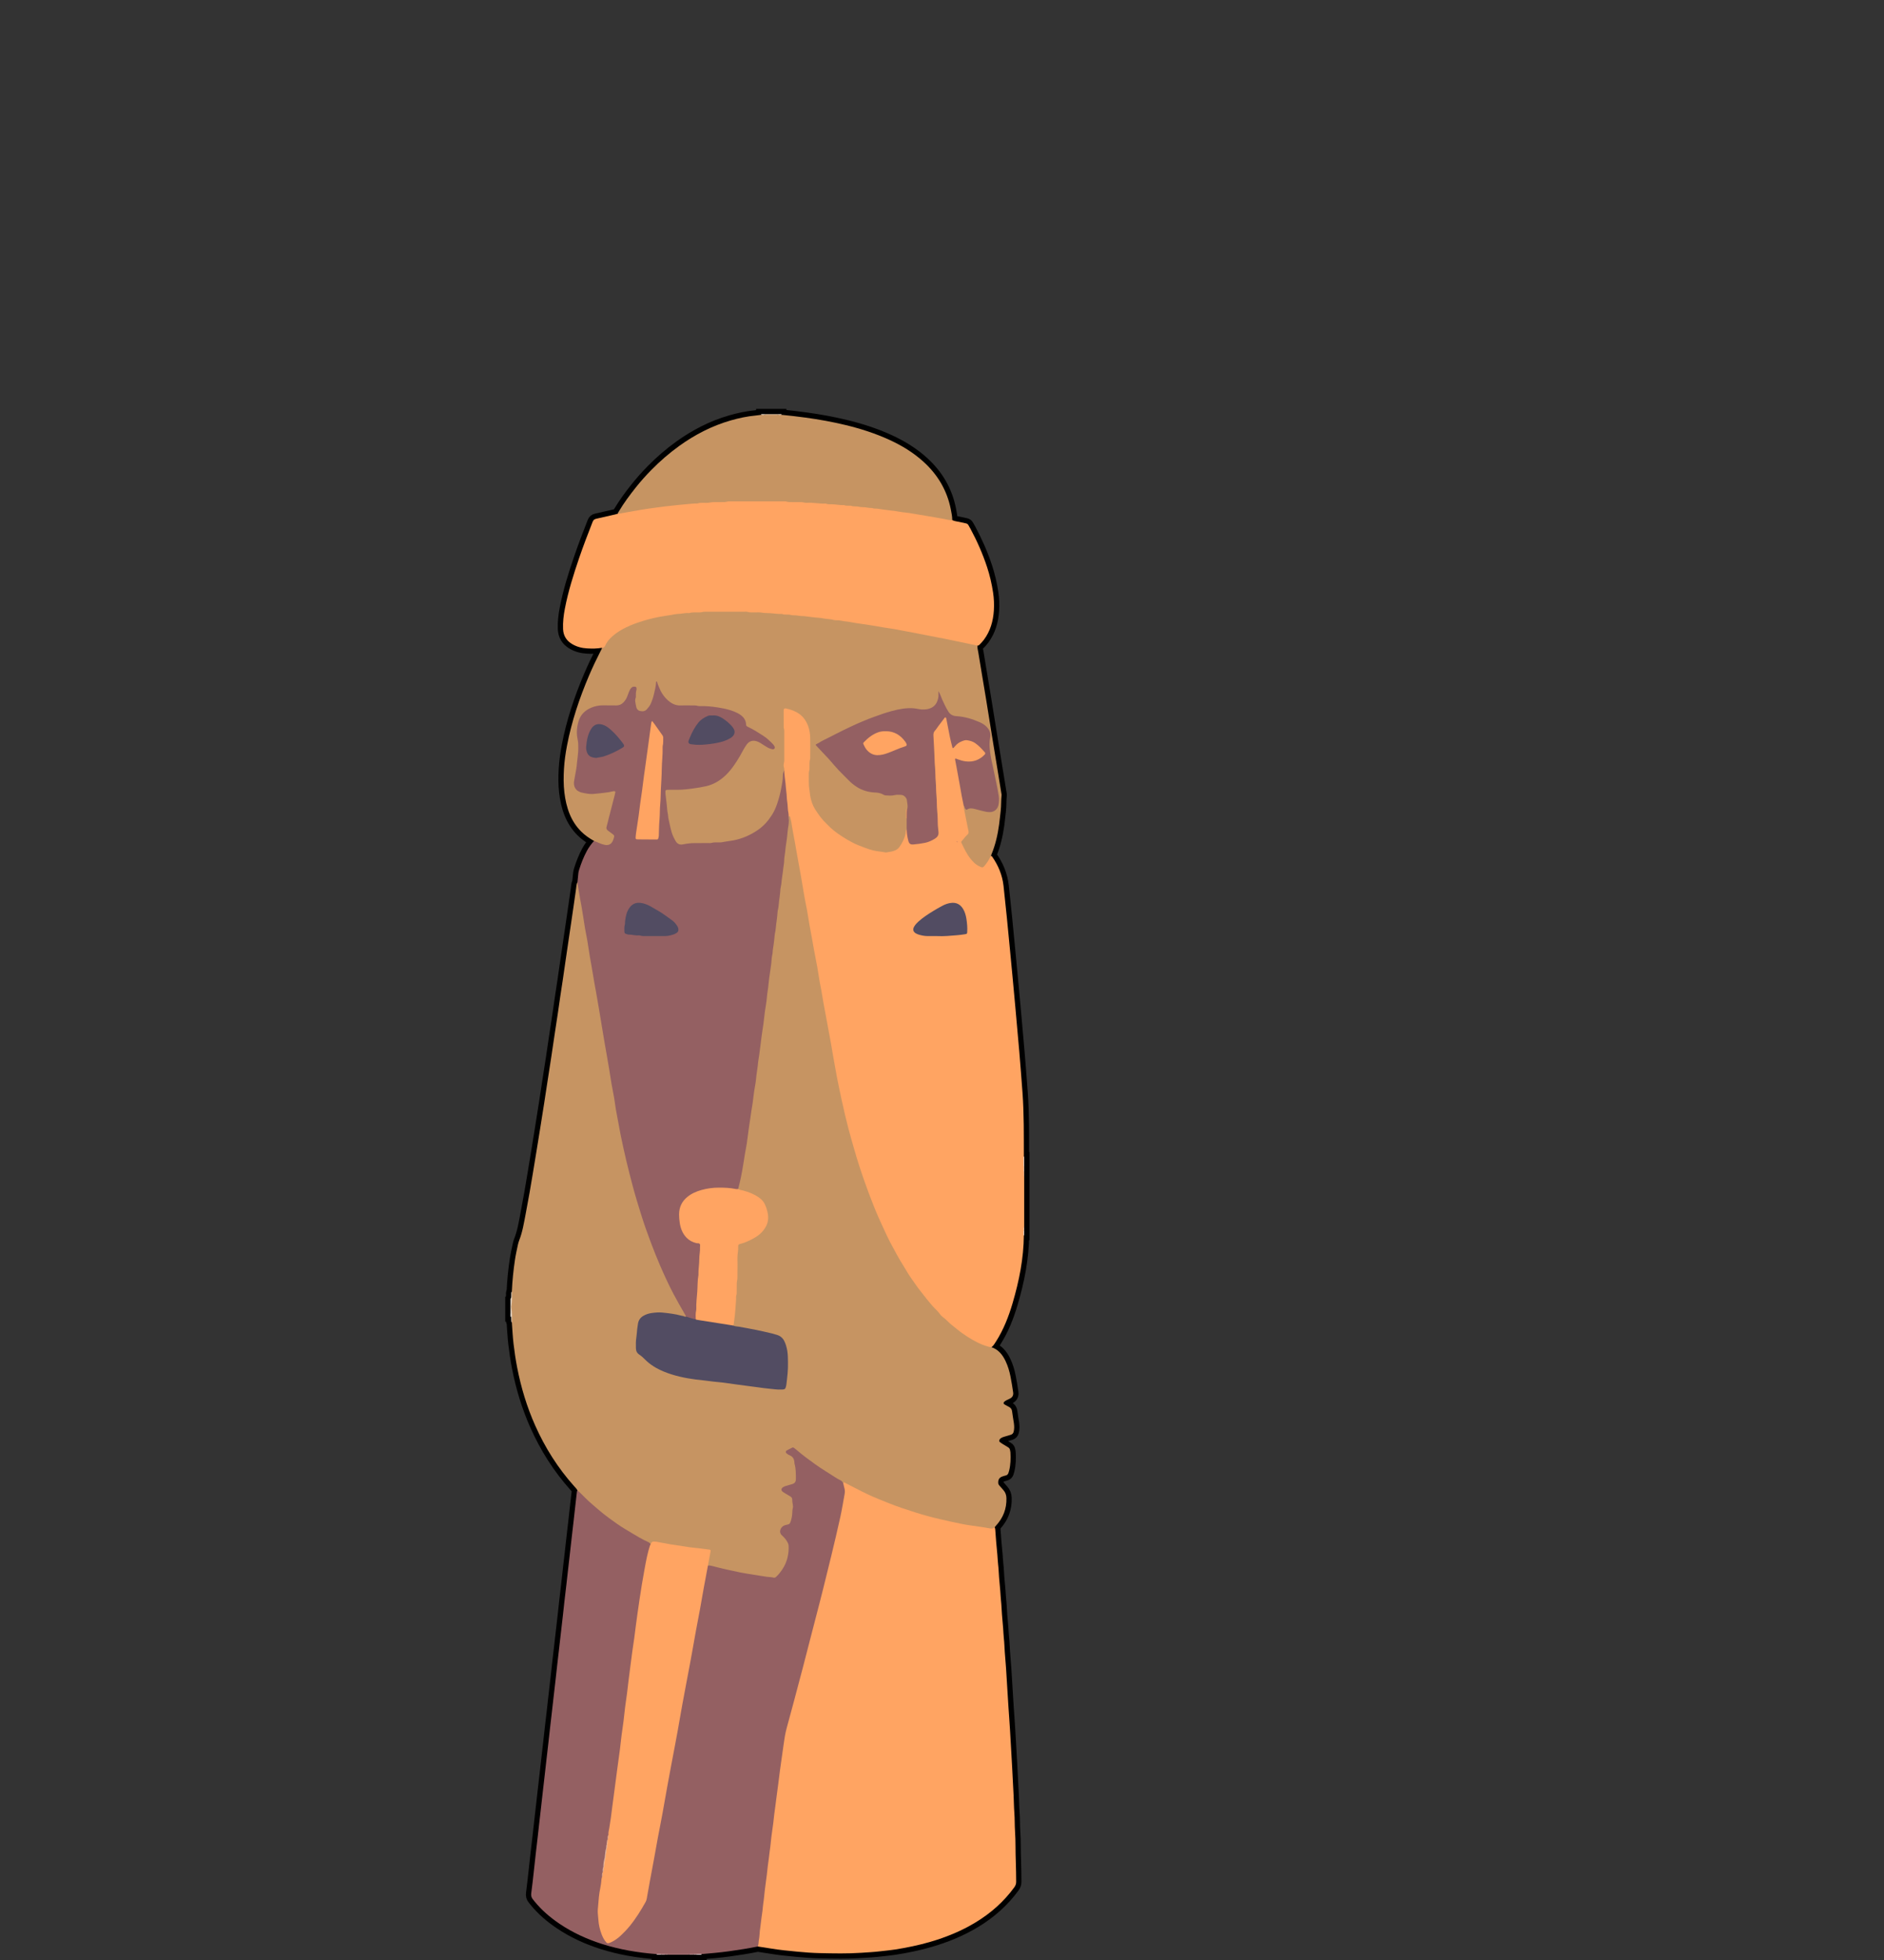 <?xml version="1.0" encoding="UTF-8"?>
<svg xmlns="http://www.w3.org/2000/svg" viewBox="0 0 5192.97 5400.71">
  <rect x="0" y="0" width="5192.97" height="5400.71" fill="#333333" stroke="none"/>
  <defs>
    <style>
      .cls-1 {
        fill: #ffbe8e;
      }

      .cls-2 {
        fill: #eedfd0;
      }

      .cls-3 {
        fill: #ffa462;
      }

      .cls-4 {
        fill: #ead7c4;
      }

      .cls-5, .cls-6 {
        fill: #eac3ae;
      }

      .cls-7 {
        fill: #a07274;
      }

      .cls-8 {
        fill: #e8ae8d;
      }

      .cls-9 {
        fill: #edb491;
      }

      .cls-10 {
        fill: #ffd4b5;
      }

      .cls-6 {
        stroke: #000;
        stroke-miterlimit: 10;
        stroke-width: 29px;
      }

      .cls-11 {
        fill: #ffecdf;
      }

      .cls-12 {
        fill: #e39262;
      }

      .cls-13 {
        fill: #e2d5d5;
      }

      .cls-14 {
        fill: #e0c5aa;
      }

      .cls-15 {
        fill: #e8bca5;
      }

      .cls-16 {
        fill: #b38f90;
      }

      .cls-17 {
        fill: #deb5a4;
      }

      .cls-18 {
        fill: #eb9b62;
      }

      .cls-19 {
        fill: #c7acad;
      }

      .cls-20 {
        fill: #f2e7db;
      }

      .cls-21 {
        fill: #fff1e8;
      }

      .cls-22 {
        fill: #c4a8a9;
      }

      .cls-23 {
        fill: #dfd0d1;
      }

      .cls-24 {
        fill: #b0898b;
      }

      .cls-25 {
        fill: #c69462;
      }

      .cls-26 {
        fill: #946062;
      }

      .cls-27 {
        fill: #524c62;
      }

      .cls-28 {
        fill: #ffcdaa;
      }

      .cls-29 {
        fill: #e7b9a0;
      }

      .cls-30 {
        fill: #dfb6a5;
      }

      .cls-31 {
        fill: #f5ede5;
      }
    </style>
  </defs>
  <g id="Calque_21" data-name="Calque 21"/>
  <g id="Calque_23" data-name="Calque 23"/>
  <g id="Calque_27" data-name="Calque 27">
    <path class="cls-6" d="M2822.09,3187.13v-.05c-.15-58.83,.58-117.65-3.71-176.42-2.74-37.57-5.66-75.13-8.82-112.66-3.48-41.49-7.32-82.95-11.04-124.42-4.72-52.67-9.78-105.31-14.8-157.95-5.55-58.24-11.1-116.5-17.61-174.64-3.31-29.6-14.54-56.84-31.91-81.32-1.04-.76-1.95-1.13-2.75-1.21,.44-1.41,.82-2.85,1.39-4.21,10.99-26.45,17.19-54.1,21.07-82.38,1.71-12.45,2.82-24.96,4.34-37.41,1.78-14.51,.74-29.11,2.48-43.58,.19-1.59-.35-3.27-.62-4.9-2.74-16.96-5.47-33.92-8.24-50.88-5.92-36.19-11.9-72.37-17.79-108.57-5.62-34.57-11.05-69.17-16.74-103.73-6.87-41.73-14.06-83.4-20.77-125.16-.99-6.14-3.02-12.25-2.31-18.64,2.12,.11,3.8-.7,5.28-2.21,4.38-4.5,8.76-8.98,12.52-14.05,17.75-23.9,25.45-51.26,27.36-80.47,1.08-16.52,.36-33.06-2.11-49.45-3.59-23.87-9.02-47.33-16.57-70.27-12.12-36.83-27.76-72.13-46.14-106.23-1.57-2.91-3.45-5.65-4.87-8.63-1.58-3.3-4.16-4.94-7.57-5.66-4.52-.95-9.07-1.81-13.53-2.97-7.94-2.08-16.36-2.25-23.91-5.9,.07-9.99-2.03-19.69-3.93-29.43-10.27-52.56-36.36-96.1-75.78-131.8-27.94-25.31-59.87-44.63-94.07-60.24-38.93-17.77-79.5-30.73-121.04-40.72-36-8.65-72.38-15.21-109.06-20.25-22.26-3.06-44.58-5.58-66.93-7.79h0c-.03-.59-.06-1.18-.09-1.77h-55.61c-.02,.6-.03,1.2-.04,1.8h0c-4.91,.64-9.81,1.43-14.74,1.88-23.76,2.2-46.98,7.1-69.85,13.74-51.34,14.89-98.09,38.99-141.39,70.14-27.45,19.75-52.89,41.85-76.6,65.89-15.32,15.54-29.87,31.82-43.47,48.91-16.68,20.97-32.59,42.49-46.34,65.54-1.17,1.97-2.79,3.74-2.75,6.25h0c-2.19,.68-4.35,1.51-6.59,2.03-17.69,4.07-35.38,8.14-53.1,12.08-4.89,1.09-7.88,3.45-9.83,8.44-12.9,32.93-25.6,65.92-37.04,99.39-15.72,45.97-30.33,92.25-39.5,140.08-3.56,18.55-5.77,37.2-4.93,56.15,.79,17.97,9,31.38,24.23,40.73,13,7.99,27.33,11.62,42.33,12.45,13.53,.75,27.1,.79,40.52-1.72h0c-.12,3.48-2.24,6.16-3.71,9.08-11.18,22.11-21.94,44.42-31.65,67.24-26.58,62.45-48.17,126.45-60.87,193.27-4.01,21.11-7.09,42.37-8.35,63.77-1.28,21.74-1.49,43.55,1.11,65.33,2.44,20.46,6.76,40.37,14.54,59.43,7.31,17.92,17.62,33.91,31.32,47.76,10.59,10.7,22.82,18.97,35.78,26.35h0c-7.46,8.38-14.14,17.3-19.49,27.2-9.11,16.85-16.01,34.6-21.69,52.86-.88,2.81-1.57,5.73-1.92,8.66-.95,8.17-1.68,16.36-2.49,24.54h0c-3.04,5.68-2.89,12.05-3.81,18.15-2.41,16-4.54,32.05-6.85,48.07-2.35,16.35-4.79,32.68-7.19,49.02-2.36,16.01-4.73,32.02-7.09,48.03-2.89,19.61-5.78,39.22-8.64,58.83-2.29,15.69-4.48,31.39-6.81,47.08-2.28,15.36-4.72,30.69-7,46.04-2.33,15.68-4.48,31.4-6.81,47.08-3.02,20.25-6.18,40.49-9.22,60.74-2.89,19.27-5.65,38.57-8.58,57.84-3.72,24.49-7.58,48.96-11.35,73.44-2.87,18.61-5.63,37.24-8.54,55.84-3.73,23.82-7.53,47.63-11.34,71.44-2.97,18.59-5.99,37.17-9.02,55.76-3.57,21.84-7.14,43.68-10.77,65.51-2.93,17.59-5.84,35.19-8.95,52.76-3.51,19.84-7.08,39.67-10.91,59.45-4.71,24.31-8.52,48.85-17.66,72.09-1.57,3.98-2.78,8.16-3.66,12.35-2.84,13.58-5.97,27.13-8.02,40.84-4.36,29.1-7.36,58.36-8.63,87.77h0c-2.79,3.32-1.32,7.32-1.77,11.01-.37,3.06,.81,6.45-1.97,8.98v49.66c.62,.04,1.23,.09,1.85,.15h0c.07,3.52,.15,7.04,.2,10.55,.03,1.95,.2,3.84,1.69,5.32,1.52,19.78,2.4,39.63,4.73,59.31,2.56,21.64,5.78,43.26,9.92,64.65,10.65,55.03,26.8,108.41,49.63,159.71,27.24,61.23,62.61,117.19,107.34,167.18,3.29,3.68,6.92,7.14,9.18,11.65h0c-.47,.84-1.27,1.64-1.37,2.52-1.52,12.81-2.95,25.62-4.38,38.44-1.62,14.46-3.19,28.93-4.83,43.38-1.68,14.78-3.44,29.56-5.13,44.34-1.65,14.46-3.23,28.92-4.87,43.38-1.68,14.78-3.41,29.56-5.08,44.35-1.6,14.13-3.11,28.27-4.73,42.4-1.66,14.45-3.44,28.89-5.08,43.35-1.64,14.46-3.13,28.93-4.76,43.39-1.77,15.77-3.62,31.53-5.43,47.3-1.58,13.8-3.14,27.6-4.73,41.4-1.66,14.45-3.37,28.9-5.01,43.36-1.63,14.46-3.17,28.93-4.8,43.39-1.71,15.11-3.5,30.22-5.23,45.33-1.61,14.13-3.16,28.26-4.78,42.39-1.66,14.45-3.39,28.9-5.04,43.35-1.61,14.13-3.11,28.27-4.71,42.4-1.75,15.44-3.56,30.88-5.32,46.32-1.57,13.8-3.1,27.6-4.67,41.4-1.72,15.11-3.49,30.22-5.22,45.33-1.61,14.13-3.17,28.26-4.77,42.39-1.72,15.11-3.47,30.22-5.18,45.34-1.56,13.8-3.06,27.61-4.64,41.41-1.69,14.78-3.49,29.55-5.16,44.34-1.6,14.13-3.06,28.28-4.66,42.41-2.48,22.01-4.7,44.07-7.72,66.01-1,7.23,.32,12.92,5.09,18.13,1.34,1.46,2.46,3.11,3.71,4.66,19.73,24.42,43.33,44.53,69.25,62.03,36.19,24.44,75.5,42.3,117.01,55.55,49.09,15.67,99.55,23.93,150.79,27.95h0c.05,.59,.08,1.18,.09,1.77h123.13c.01-.59,.04-1.18,.08-1.77h0c25.22-2.19,50.42-4.38,75.52-7.81,26.71-3.65,53.31-7.84,79.73-13.2,11.42,1.77,22.86,3.38,34.25,5.33,25.09,4.29,50.43,6.6,75.73,9.04,20.38,1.97,40.87,3.46,61.33,3.92,38.02,.85,76.05,1.65,114.08-.92,17.81-1.21,35.62-2.09,53.34-4.25,13.11-1.6,26.31-2.64,39.34-4.71,32.63-5.19,64.96-11.76,96.75-21,44.05-12.79,86.19-29.96,125.45-53.75,41.76-25.3,77.79-57.01,106.65-96.65,3.51-4.82,5.32-9.54,5.23-15.49-.26-18.19-.19-36.36-.99-54.56-1.25-28.08-.16-56.23-2.13-84.33-1.2-17.14-.52-34.37-1.92-51.55-1.26-15.47-1.17-31.05-1.99-46.58-1.37-26.08-2.62-52.17-4.04-78.25-1.26-23.11-2.57-46.21-3.95-69.31-1.32-22.11-2.42-44.23-4.11-66.31-1.54-20.1-2.71-40.23-3.98-60.35-1.54-24.41-3.02-48.83-4.53-73.25-.08-1.32-.14-2.64-.24-3.96-1.14-14.49-2.36-28.98-3.41-43.48-.93-12.86-1.18-25.79-2.63-38.58-1.05-9.23-1.16-18.48-1.96-27.7-1.11-12.84-2.3-25.67-3.27-38.52-.97-12.86-1.25-25.78-2.71-38.58-.97-8.57-1.17-17.15-1.92-25.71-1.09-12.51-2.34-25-3.33-37.51-.97-12.19-1.23-24.46-2.71-36.59-1.04-8.57-1.17-17.15-1.98-25.71-1.12-11.84-2.3-23.67-3.29-35.52-.96-11.53-1.66-23.08-2.59-34.61-.16-1.95-.9-3.84-1.37-5.76h0c1.24-1.54,2.4-3.16,3.73-4.61,19.65-21.48,29.44-46.54,28.52-75.88-.28-8.84-3.08-16.04-8.88-22.4-3.56-3.91-7-7.93-10.46-11.93-1.52-1.76-2.91-3.62-3.13-6.06-.78-8.34,1.62-15.21,9.99-18.44,3.38-1.3,6.87-2.41,10.39-3.2,3.99-.9,6.38-3.27,7.61-6.99,.72-2.19,1.41-4.4,1.97-6.63,4.11-16.53,4.52-33.34,3.53-50.23-.11-1.96-.83-3.88-1.05-5.84-.41-3.59-2.35-6.14-5.27-7.97-5.04-3.16-10.19-6.14-15.24-9.28-2.52-1.57-5.05-3.16-7.35-5.02-2.47-1.99-2.53-4.22-.91-7.04,1.58-2.73,4.04-4.44,6.73-5.65,2.99-1.34,6.21-2.19,9.36-3.15,5.05-1.54,10.17-2.87,15.18-4.54,4.03-1.34,6.41-4.18,7.48-8.48,1.96-7.88,1.6-15.78,.54-23.64-1.46-10.79-3.72-21.49-4.92-32.3-.62-5.64-3.32-9.18-7.77-11.84-3.4-2.03-6.92-3.88-10.46-5.66-6.23-3.14-7.59-6.24-.21-11.36,1.88-1.3,4.09-2.14,6.16-3.17,2.36-1.18,4.78-2.26,7.1-3.52,6.64-3.6,9.19-9.54,8.14-16.65-2.18-14.69-4.51-29.37-7.38-43.93-2.89-14.6-7.16-28.86-13.56-42.38-8.3-17.5-19.74-31.79-38.71-38.26,5.39-4.14,8.74-9.95,12.3-15.54,20.95-32.89,34.95-68.84,45.89-106.05,17.93-60.99,30.46-122.9,30.94-186.79,.34,0,.69-.01,1.03-.03v-216.52c-.34-.04-.68-.06-1.02-.08Zm-904.41,448.7c0,.05,0,.11,0,.16l-.3-.09c.1-.02,.2-.05,.3-.07Zm-125.13,620.11c-.01-.38-.06-.73-.12-1.07,.19,.09,.38,.18,.57,.27-.15,.26-.29,.52-.45,.8Z"/>
    <g>
      <path class="cls-3" d="M2823.11,3242.83v137.07c-2.16,3.98-.5,8.27-1.03,12.39,0,3.76,0,7.52,0,11.27-.46,63.96-13,125.95-30.95,187-10.94,37.21-24.94,73.15-45.89,106.05-3.71,5.83-7.16,11.91-12.97,16.08-5.03,2.21-9.75,.31-14.44-1.25-33.83-11.3-62.74-30.94-89.95-53.38-55-45.36-98.01-100.88-135.4-161.03-59.31-95.41-100.45-198.79-133.49-305.71-21.22-68.68-38.57-138.36-52.27-208.88-13.07-67.23-24.32-134.81-36.45-202.22-21.28-118.22-42.37-236.47-63.55-354.7-9.86-55.04-19.91-110.06-29.43-165.16-.81-4.68-2.05-8.97-5.33-12.52-4.62-17.08-4.14-34.76-6.14-52.15-2.76-23.95-5.25-47.95-6.89-72.01-2.95-12.5-.22-25.01,.15-37.5,1.19-40.36-2.18-80.63-2.02-120.96,.06-14.58,3.44-17.09,17.44-13.76,36.87,8.78,60.05,37.71,61.31,77.95,1.03,33.05-.43,66.04-3.08,99.04-2.42,30.13-1.35,60.39,10.91,88.76,11.12,25.74,29.71,46.27,50.66,64.12,36.05,30.71,77.08,52.25,124,61.35,8.74,1.69,17.6,3.02,26.57,2.8,21.98-.54,35.26-12.79,43.12-32.24,2.61-6.46,4.31-13.19,6.1-19.91,.85-3.2,.28-7.7,5.41-8.25,4.26,7.08,3.48,15.31,5.08,22.99,3.09,14.79,6.1,16.86,20.86,15.21,15.9-1.78,31.31-4.72,45.71-12.24,9.32-4.87,13.77-11.68,12.83-22.31-3.95-44.44-4.41-89.08-7.4-133.59-1.17-17.44-1.83-34.98-2.58-52.48-.93-21.78-1.23-43.61-3.57-65.31-1.26-11.71,.46-22.1,8.64-31.37,6.99-7.92,12.73-16.92,19.28-25.23,2.02-2.56,4.12-5.99,7.81-5.26,4.22,.83,4.78,5.06,5.56,8.61,4.54,20.69,7.78,41.65,13,62.19q2.58,10.15,10.16,3.42c16.88-15.05,36.92-16.49,55.44-3.75,9.06,6.23,16.49,14.33,23.64,22.57,5.45,6.28,4.48,11.46-3.21,17.68-18.03,14.59-38.34,18.36-60.67,12.13-13.85-3.87-13.9-3.7-11.43,10.39,6.41,36.5,12.77,73.02,19.85,109.39,2.19,22.04,7.88,43.46,12.26,65.1,1.91,9.41,.84,16.85-6.83,22.95-1.79,1.43-2.97,3.56-4.63,5.14-6.51,6.2-6.48,12.35-2.2,20.27,8.33,15.44,16.35,30.94,29.44,43.06,2.18,2.02,4.35,4.03,6.76,5.78,12.18,8.83,16.07,8.12,24.68-4.44,2.98-4.36,5.62-8.93,8.4-13.42,1.75-2.83,3.74-5.88,7.82-2.89,17.37,24.47,28.6,51.71,31.91,81.32,6.51,58.14,12.05,116.4,17.61,174.64,5.02,52.64,10.08,105.28,14.8,157.95,3.72,41.47,7.55,82.94,11.04,124.42,3.15,37.53,6.08,75.09,8.82,112.66,4.29,58.76,3.56,117.59,3.71,176.42,0,8.41,0,16.82,0,25.23,0,5.23,0,10.46,0,15.68,.56,4.93-1.18,10.02,1.02,14.83Z"/>
      <path class="cls-4" d="M1410.85,3644.22c-1.49-1.48-1.66-3.37-1.69-5.32-.05-3.52-.13-7.03-.2-10.55-2.11-3.09,.58-7.05-1.85-10.08v-39.73c2.79-2.53,1.6-5.92,1.97-8.98,.45-3.69-1.02-7.7,1.77-11.01,5.59,6.92,3.61,15.2,3.08,22.71-1.17,16.73,.51,33.38,.18,50.06-.09,4.5,.63,9.31-3.27,12.89Z"/>
      <path class="cls-7" d="M1899.63,5386.21h-57.59c-.59-1.34-.26-2.39,.98-3.16,18.54-2.97,37.09-2.97,55.65-.02,1.24,.78,1.56,1.84,.97,3.18Z"/>
      <path class="cls-14" d="M2108.16,1141.16h35.75c.6,1.28,.31,2.31-.86,3.09-11.34,2.81-22.68,2.82-34.03,.02-1.17-.79-1.46-1.83-.86-3.11Z"/>
      <path class="cls-11" d="M2821.45,3187.12c.56,0,1.11,.02,1.66,.09v25.82c-.65,.95-1.22,.85-1.72-.13,.02-8.59,.04-17.19,.06-25.78Z"/>
      <path class="cls-10" d="M2821.39,3212.91c.57,.03,1.15,.07,1.72,.13v15.89c-.67,.89-1.29,.9-1.83-.12,.04-5.3,.08-10.6,.11-15.9Z"/>
      <path class="cls-1" d="M2821.28,3228.81c.61,.06,1.22,.1,1.83,.12v13.91c-1.4-1.08-1.93-2.57-1.92-4.26,0-3.25,.06-6.51,.09-9.76Z"/>
      <path class="cls-13" d="M1933.47,5384.45c-.04,.59-.07,1.18-.08,1.77h-13.9c-.62-1.22-.37-2.23,.75-3.02,4.63-1.96,9.15-2.62,13.23,1.25Z"/>
      <path class="cls-28" d="M2821.43,3392.02c-.09-4.13-1.61-8.46,1.68-12.13v11.92c-.47,.82-1.03,.85-1.68,.21Z"/>
      <path class="cls-21" d="M2821.43,3392.02c.57-.03,1.13-.1,1.68-.21v11.92c-.56,.04-1.13,.06-1.69,.06,0-3.92,0-7.84,0-11.77Z"/>
      <path class="cls-16" d="M1899.63,5386.21c.01-.64,.04-1.28,.08-1.92,3.46-3.25,7.26-2.87,11.2-1.04,1.06,.8,1.27,1.79,.64,2.96h-11.92Z"/>
      <path class="cls-23" d="M1810.26,5386.21c-.01-.59-.04-1.18-.09-1.77,3.44-3.48,7.3-3.02,11.31-1.23,1.09,.79,1.32,1.79,.7,2.99h-11.92Z"/>
      <path class="cls-2" d="M2144,1142.96c-.06-.6-.09-1.2-.1-1.79h9.93c.03,.59,.06,1.18,.09,1.77-3.3,3.07-6.61,3.06-9.92,.03Z"/>
      <path class="cls-22" d="M1822.17,5386.21c-.02-.57-.07-1.14-.14-1.7,2.79-3.12,6.02-2.8,9.42-1.24,1.07,.79,1.28,1.78,.65,2.95h-9.93Z"/>
      <path class="cls-24" d="M1832.1,5386.21c-.03-.59-.08-1.18-.14-1.77,3.29-3.1,6.63-3.04,10.01-.16,.03,.64,.05,1.29,.06,1.93h-9.93Z"/>
      <path class="cls-31" d="M2108.16,1141.16c0,.6-.05,1.2-.14,1.79-3.28,3.02-6.56,3.02-9.84,0,.01-.6,.03-1.2,.04-1.8h9.93Z"/>
      <path class="cls-20" d="M1407.1,3618.27c3.17,2.89,1.6,6.65,1.85,10.08-.62-.06-1.23-.11-1.85-.15v-9.93Z"/>
      <path class="cls-19" d="M1911.54,5386.21c.02-.59,.06-1.19,.12-1.78,2.71-2.5,5.37-2.55,7.98,.15-.05,.54-.1,1.09-.16,1.63h-7.94Z"/>
      <path class="cls-25" d="M1410.85,3644.22c.17-13.48,.97-26.97-1.3-40.38-.27-1.6-.27-3.32,0-4.91,2.27-13.4,1.48-26.9,1.3-40.38,1.27-29.42,4.28-58.68,8.63-87.77,2.05-13.71,5.19-27.26,8.02-40.84,.88-4.19,2.09-8.37,3.66-12.35,9.15-23.24,12.95-47.78,17.66-72.09,3.84-19.78,7.4-39.61,10.91-59.45,3.11-17.56,6.02-35.16,8.95-52.76,3.63-21.83,7.21-43.67,10.77-65.51,3.03-18.58,6.05-37.17,9.02-55.76,3.81-23.81,7.62-47.62,11.34-71.44,2.91-18.6,5.67-37.23,8.54-55.84,3.77-24.48,7.62-48.95,11.35-73.44,2.93-19.27,5.69-38.56,8.58-57.84,3.04-20.25,6.2-40.48,9.22-60.74,2.34-15.68,4.49-31.39,6.81-47.08,2.28-15.36,4.72-30.69,7-46.04,2.33-15.68,4.52-31.39,6.81-47.08,2.86-19.61,5.75-39.22,8.64-58.83,2.36-16.01,4.73-32.02,7.09-48.03,2.41-16.34,4.84-32.68,7.19-49.02,2.31-16.02,4.43-32.07,6.85-48.07,.92-6.11,.77-12.48,3.81-18.15,3.63,3.55,3.61,8.43,4.37,12.89,20.68,121.73,41.25,243.47,62.33,365.13,19.49,112.52,36.03,225.59,59.09,337.45,23.84,115.66,56.82,228.69,103.33,337.5,19.54,45.72,41.95,89.97,67.1,132.85,1.99,3.39,4.56,6.59,4.41,10.87-.49,2.07-2.15,2.29-3.86,2.46-2.21-.11-4.38-.55-6.58-.78-18.03-4.31-36.27-7.48-54.74-9.1-16.64-1.46-33.05-.59-48.52,6.65-9.65,4.52-15.83,11.93-17.42,22.57-3.13,20.92-6.15,41.87-5.71,63.13,.13,6.18,1.2,12.35,6.27,16.12,12.24,9.1,22.04,20.96,34.52,29.78,28.82,20.34,61.62,30.4,95.75,36.18,56.73,9.62,114.21,13.63,171.13,21.97,23.88,3.5,47.88,6.11,71.81,9.16,26.14,3.32,28.44,2.11,31.42-23.64,3.13-26.98,4.42-54.04,.31-81.08-1.1-7.22-3.17-14.17-6.13-20.89-4.43-10.04-11.73-16.34-22.38-19.39-33.45-9.59-67.67-15.52-101.81-21.88-5.61-1.04-12.15,.02-16.35-5.49,.33-17.18,3.33-34.13,4.66-51.24,1.07-13.81,2.16-27.71,2.77-41.49,1.24-27.7,3.83-55.42,2.4-83.2-.7-13.62,1.64-27.03,2.17-40.56,.26-6.55,3.74-10.09,9.82-12.03,14.22-4.54,27.81-10.54,40.42-18.65,19.85-12.77,33.42-29.79,32.18-54.41-1.43-28.25-15.53-48.58-42.19-59.48-9.19-3.76-18.49-7.18-28.15-9.56-4.12-1.02-8.56-1.78-10.63-6.36-.73-2.66-.2-5.26,.37-7.85,18.75-85.07,29.17-171.49,41.57-257.57,16.92-117.51,31.83-235.3,47.06-353.04,12.3-95.1,24.22-190.26,35.91-285.44,3.95-32.16,7.6-64.36,12.06-96.46,1.21-8.67-1.68-17.9,3.4-26.04,1.51-.4,3.25-1.4,3.86,1.12,1.24,5.11,2.81,10.18,3.56,15.36,2.67,18.56,6.61,36.89,9.78,55.35,2.72,15.88,5.52,31.74,8.4,47.59,2.52,13.91,5.22,27.78,7.63,41.7,3.59,20.73,6.87,41.51,10.52,62.23,2.11,11.98,4.82,23.85,6.97,35.82,2.44,13.59,4.48,27.25,6.84,40.85,1.86,10.69,3.98,21.33,5.91,32.01,2.04,11.32,3.91,22.67,6.01,33.98,3.07,16.48,6.44,32.9,9.4,49.4,2.38,13.27,4.23,26.62,6.51,39.91,1.5,8.75,3.46,17.41,5.02,26.15,1.73,9.71,3.17,19.47,4.89,29.18,1.89,10.68,3.94,21.34,5.92,32,1.92,10.34,3.85,20.68,5.76,31.02,3.23,17.45,6.55,34.89,9.67,52.36,2.89,16.18,5.33,32.44,8.39,48.59,2.57,13.56,4.78,27.19,7.33,40.76,4.2,22.31,9.13,44.46,13.81,66.66,5.57,26.43,11.95,52.66,18.68,78.8,5.01,19.46,10.86,38.71,16.3,58.07,8.57,30.51,18.59,60.57,29.09,90.45,7.33,20.84,15.28,41.48,23.38,62.04,9.2,23.34,19.41,46.25,30.14,68.95,5.08,10.75,9.83,21.68,15.45,32.15,12.48,23.26,24.74,46.66,38.96,68.95,6.03,9.45,11.23,19.49,17.81,28.54,9.69,13.33,18.27,27.44,28.95,40.08,5.31,6.28,9.89,13.15,15.22,19.47,7.23,8.56,14.1,17.41,21.93,25.46,5.06,5.2,10.42,10.07,14.63,16.12,2.6,3.74,6.06,7.16,9.79,9.78,5.2,3.66,9.52,8.16,14.02,12.52,6.87,6.67,14.62,12.29,21.96,18.39,9.66,8.04,19.86,15.3,30.41,22.04,17.29,11.05,35.25,20.81,55.12,26.63,3.21,.94,6.33,1.84,9.68,1.67,19.82,6.23,31.6,20.81,40.1,38.74,6.41,13.51,10.68,27.77,13.56,42.38,2.88,14.56,5.21,29.24,7.38,43.93,1.05,7.11-1.49,13.05-8.14,16.65-2.32,1.26-4.74,2.34-7.1,3.52-2.07,1.03-4.28,1.87-6.16,3.17-7.38,5.12-6.03,8.22,.21,11.36,3.54,1.78,7.06,3.63,10.46,5.66,4.45,2.66,7.15,6.2,7.77,11.84,1.19,10.82,3.46,21.51,4.92,32.3,1.06,7.86,1.42,15.76-.54,23.64-1.07,4.3-3.45,7.14-7.48,8.48-5.01,1.67-10.13,2.99-15.18,4.54-3.15,.96-6.37,1.81-9.36,3.15-2.69,1.21-5.15,2.92-6.73,5.65-1.62,2.81-1.57,5.04,.91,7.04,2.3,1.86,4.83,3.45,7.35,5.02,5.05,3.14,10.2,6.13,15.24,9.28,2.92,1.83,4.86,4.38,5.27,7.97,.22,1.96,.94,3.88,1.05,5.84,.99,16.89,.58,33.7-3.53,50.23-.56,2.24-1.24,4.45-1.97,6.63-1.23,3.72-3.61,6.09-7.61,6.99-3.53,.8-7.02,1.9-10.39,3.2-8.38,3.23-10.77,10.09-9.99,18.44,.23,2.44,1.61,4.3,3.13,6.06,3.46,4,6.9,8.02,10.46,11.93,5.8,6.37,8.6,13.56,8.88,22.4,.92,29.34-8.87,54.4-28.52,75.88-1.33,1.46-2.49,3.07-3.73,4.61-2.29,5.78-6.89,6.34-12.25,5.67-95.91-11.99-189.24-34.29-279.58-68.95-40.84-15.67-80.06-34.74-118.85-54.8-2.35-1.21-4.52-2.81-7.37-2.51-14.66-11.4-31.28-19.7-46.83-29.69-28.44-18.25-55.91-37.76-81.77-59.53-8.74-7.35-13.22-7.56-21.14-1.8-3.86,2.8-5.01,6.44-.46,8.4,23.07,9.97,18.92,31.86,22.39,50.28,1.09,5.77,.32,11.89,.17,17.84-.29,11.55-3.35,15.58-14.51,19.67-5.91,2.16-12.28,2.94-17.95,5.7-7.3,3.56-7.51,7.47-.94,12.37,1.33,.99,2.69,2.02,4.22,2.59,21.36,7.98,22.17,25.7,20.38,44.12-.89,9.18-1.15,18.44-3.21,27.56-2.31,10.21-6.8,17.06-17.82,19.99-13.72,3.65-17.55,15.55-7.64,24.54,19.08,17.31,20.32,38.07,14.9,60.95-4.78,20.16-14.84,37.36-28.81,52.45-4.61,4.98-9.94,6.82-16.89,5.98-57.57-6.92-114.3-18.16-170.41-32.65-2.54-.66-5.27-.89-7-3.28-1.65-10.12,2.28-19.55,3.63-29.3,1.41-10.17,.51-11.8-9.56-12.79-44.78-4.41-89.16-11.52-133.43-19.42-6.27-1.12-11.84-.56-16.39,4.32-15.41-7.14-30.22-15.46-44.98-23.84-55.46-31.48-105.91-69.54-150.42-115.31-2.95-3.03-6.72-5.5-7.66-10.08-2.26-4.51-5.88-7.98-9.18-11.65-44.73-49.98-80.09-105.95-107.34-167.18-22.83-51.3-38.98-104.68-49.63-159.71-4.14-21.39-7.35-43.01-9.92-64.65-2.33-19.68-3.21-39.54-4.73-59.31Z"/>
      <path class="cls-26" d="M2173.86,2249.52c-.05,1.32-.33,2.68-.13,3.96,1.53,9.56,.03,18.88-1.6,28.29-1.29,7.44-1.56,15.06-2.46,22.58-.94,7.83-1.88,15.68-3.23,23.45-1.08,6.17-1.43,12.46-2.14,18.62-.93,8.15-2.62,16.24-2.79,24.55-.13,6.52-1.41,13.08-2.27,19.6-1.24,9.45-2.08,18.99-3.73,28.34-1.37,7.8-1.24,15.73-3.12,23.48-1.39,5.69-1.64,11.77-2.09,17.61-.59,7.57-1.84,15.08-2.82,22.54-.98,7.47-1.03,15.09-2.86,22.51-1.49,6.04-1.71,12.43-2.26,18.59-.67,7.55-1.83,15.09-2.85,22.53-1.03,7.47-1.13,15.07-2.83,22.52-1.6,7.02-1.82,14.35-2.73,21.53-.99,7.83-1.78,15.7-3.24,23.45-1.1,5.85-.71,11.76-2.12,17.65-1.75,7.3-1.75,15.01-2.61,22.54-.56,4.9-1.27,9.78-1.97,14.67-1.11,7.81-2.39,15.6-3.35,23.42-.8,6.53-1.81,13.09-2.29,19.6-.93,12.51-3.72,24.73-4.63,37.24-.93,12.75-3.64,25.37-5.33,38.08-1.6,12.07-2.73,24.2-4.36,36.26-1.67,12.38-4.03,24.67-5.41,37.08-.69,6.22-1.41,12.42-2.32,18.62-1.95,13.34-3.04,26.78-5.55,40.05-1.1,5.81-1.41,11.78-2.07,17.64-1.36,12.1-3.76,24.05-4.72,36.23-.9,11.43-3.62,22.71-5.25,34.1-1.64,11.4-2.84,22.86-4.41,34.26-.94,6.84-2.41,13.6-3.33,20.44-.74,5.55-1.39,11.09-2.33,16.62-2.25,13.29-4.02,26.66-5.88,40.01-1.54,11.08-2.76,22.21-4.46,33.26-1.5,9.75-3.56,19.41-5.2,29.14-1.64,9.73-2.93,19.53-4.59,29.25-2.06,12-4.12,24.01-6.59,35.93-2.14,10.31-4.86,20.5-7.33,30.74-4.03,3.87-8.72,2.04-13.18,1.4-29.44-4.19-58.68-4.15-87.52,4.05-13.79,3.92-26.77,9.47-37.95,18.77-14.14,11.76-20.98,26.81-21.31,45.09-.24,13.37,1.41,26.5,5.73,39.09,6.82,19.86,20.04,33.41,41.15,37.5,7.69,1.49,10.68,5.21,10.72,12.68,.07,16.88-1.79,33.66-2.81,50.47-1.63,26.7-3.15,53.42-5.2,80.09-1.79,23.32-1.4,46.83-5.69,69.96-10.53,2.95-19.15-.92-26.98-7.6-6.74-11.73-13.56-23.43-20.2-35.22-5.19-9.21-10.28-18.48-15.2-27.83-13.25-25.17-25.04-51.05-36.41-77.1-9.23-21.17-17.63-42.69-25.82-64.31-9.59-25.34-18.64-50.86-26.7-76.7-8.06-25.8-16.01-51.65-22.96-77.8-6.26-23.58-12.34-47.2-17.97-70.93-5.62-23.7-10.81-47.49-15.72-71.36-4.05-19.67-7-39.52-11.07-59.17-2.87-13.83-4.25-27.97-6.62-41.91-2.21-12.97-5-25.83-7.24-38.79-2.35-13.61-4.27-27.3-6.52-40.93-2.09-12.66-4.35-25.29-6.55-37.93-1.75-10.04-3.55-20.08-5.28-30.12-1.78-10.37-3.53-20.75-5.26-31.12-2.27-13.63-4.53-27.26-6.78-40.89-1.39-8.44-2.73-16.89-4.17-25.32-2.55-14.91-5.15-29.82-7.77-44.71-3.19-18.14-6.75-36.22-9.55-54.42-2.3-14.97-5.22-29.8-7.8-44.71-2.42-13.94-4.19-27.98-6.56-41.93-2.2-12.97-4.93-25.84-7.21-38.8-1.71-9.72-3.03-19.51-4.57-29.26-1.44-9.1-2.79-18.22-4.43-27.28-2.64-14.56-5.51-29.07-7.68-43.72-1.25-8.45-3.41-16.76-3.82-25.35,.81-8.18,1.54-16.37,2.49-24.54,.34-2.92,1.04-5.84,1.92-8.66,5.68-18.25,12.58-36.01,21.69-52.86,5.35-9.89,12.03-18.82,19.49-27.2,4.55-2.07,8.39,.41,12.23,2.11,5.47,2.42,11.02,4.54,16.89,5.71,11.5,2.3,20.17-3.74,22.43-15.34,.78-3.97-.13-7.15-3.15-9.81-2.49-2.19-5.08-4.27-7.81-6.12-7.53-5.08-9.82-11.6-7.47-20.57,6.55-24.97,12.45-50.1,18.98-75.08,4.01-15.35,4.29-14.81-10.87-12.64-21.53,3.07-43.06,7.7-65.02,3.25-2.59-.52-5.23-.77-7.81-1.39-20.7-4.99-29.08-17.87-25.2-38.86,5.53-29.94,10.47-59.94,10.68-90.53,.07-10.33-1.26-20.51-2.92-30.58-2.1-12.81-.37-25.21,3.01-37.28,8.22-29.39,34.13-48.01,67.12-48.96,11.9-.34,23.84-.49,35.73,.02,15.43,.67,24.85-7.15,30.95-20.27,2.37-5.1,4.28-10.4,6.44-15.6,1.66-3.99,3.61-7.82,6.72-10.92,4.1-4.08,9.02-5.91,14.46-3.59,5.52,2.35,4.3,7.51,3.94,12.1-1.02,12.8-3.74,25.53-1.26,38.46,1.23,6.42,3.03,12.43,10.08,14.64,7.68,2.4,13.4-1.05,18.39-6.61,4.98-5.55,7.9-12.15,10.46-19,5.71-15.28,8.64-31.22,11.37-47.22,.43-2.53,.36-6.01,3.36-6.57,3.67-.68,4.9,2.81,5.88,5.58,4.21,11.92,9.35,23.35,17.04,33.48,12.49,16.44,27.83,25.87,49.7,25.72,42.3-.3,84.69,.39,126.06,11.27,11.89,3.12,23.39,7.28,33.63,14.29,8.48,5.81,14.93,13.38,16.95,23.6,1.4,7.07,5.7,10.53,11.57,13.65,20.75,11.05,41.26,22.53,57.82,39.71,.46,.48,.97,.91,1.39,1.42,4.43,5.46,12.51,10.88,6.53,18.49-5.71,7.26-13.48,1.67-19.88-1.26-7.52-3.44-14.05-8.7-21.24-12.79-16.88-9.6-27.37-7.37-37.67,8.85-9.92,15.63-18.2,32.23-28.41,47.75-24.81,37.71-57.86,61.77-103.7,67.28-24,2.88-47.87,5.94-72.11,5.35-16.22-.4-15.82-.09-14.36,15.85,2.42,26.37,5.28,52.66,10.79,78.59,2.89,13.62,6.6,27.01,13.6,39.23,5.61,9.78,10.21,12.51,21,10.69,20.37-3.42,40.9-2.21,61.36-3.01,25.07-.98,50.18-1.84,74.91-7.06,64.87-13.68,107.66-50.99,124.8-115.95,5.24-19.86,9.22-39.94,10.72-60.5,.37-5.05-.9-11.61,6.19-14.02,.52,12.19,2.21,24.25,3.69,36.34,.88,7.18,.94,14.43,2.03,21.64,1.47,9.75,1.08,19.79,2.69,29.5,1.69,10.11,.88,20.43,3.28,30.44,.68,2.84,.4,5.92,.56,8.89Z"/>
      <path class="cls-25" d="M2161.6,2122.71c-2.3,4.4-3.75,9.06-3.71,14.04,.1,11.96-2.39,23.61-4.52,35.24-2.67,14.59-6.56,28.91-11.35,43-3.65,10.73-8.27,21.06-14.24,30.5-10.28,16.27-22.93,30.65-39.02,41.64-20.42,13.96-42.51,23.66-66.95,28.46-10.68,2.1-21.52,2.9-32.13,5.25-2.54,.56-5.28,.2-7.92,.28-7.24,.24-14.53-.5-21.67,1.64-2.14,.64-4.6,.25-6.92,.26-12.25,.05-24.49,.17-36.74,.07-11.59-.1-23,1.28-34.32,3.59-8.56,1.74-15.28-1.47-19.47-8.61-4.48-7.65-8.45-15.57-11.12-24.24-3.8-12.34-5.94-24.99-8.89-37.49-1.14-4.82-.85-9.77-1.98-14.68-1.68-7.33-1.78-15.01-2.64-22.54-1.07-9.47-2.22-18.94-3.34-28.41-.08-.65-.32-1.3-.35-1.95-.51-13.03-1.1-12.59,10.94-12.54,6.62,.03,13.24-.13,19.86-.01,15.22,.27,30.21-1.6,45.26-3.66,12.08-1.65,24.08-3.52,35.96-6.24,20.51-4.7,37.88-15.08,53.04-29.4,16.5-15.59,28.72-34.36,40.19-53.76,6.21-10.51,11.19-21.74,18.54-31.61,6.91-9.28,15.81-12.4,26.88-9.27,7.84,2.22,14.05,7.22,20.83,11.26,6.23,3.72,12.03,8.23,19.28,9.95,1.6,.38,3.16,1.04,4.77,1.18,4.28,.38,6.9-3.13,5.36-7.06-1.1-2.81-2.75-5.24-4.9-7.39-8.16-8.2-16.33-16.25-26.21-22.6-13.08-8.4-26.08-16.84-40.12-23.58-1.49-.72-2.93-1.53-4.41-2.27-1.93-.98-2.97-2.47-3.04-4.7-.5-15.87-10.36-25.18-23.17-31.95-6.38-3.37-13.24-6.06-20.15-8.19-11.01-3.38-22.29-5.7-33.72-7.47-16.66-2.58-33.34-4.29-50.21-3.9-1.65,.04-3.42,.24-4.94-.25-6.46-2.08-13.1-1.48-19.69-1.52-9.6-.06-19.21-.32-28.79,.06-13.48,.54-24.43-5.12-34.14-13.53-11.71-10.14-19.87-22.91-25.51-37.28-1.8-4.59-3.98-9.06-4.87-13.98-.08-.45-.9-.85-1.46-1.1-.76-.34-1.3,.04-1.34,.93-.62,11.91-3.58,23.42-6.33,34.93-2.15,8.99-5.08,17.76-8.99,26.19-2.55,5.51-6.34,9.92-10.33,14.41-5.51,6.2-12.2,6.14-19.09,4.54-7.15-1.66-9.86-8.04-10.75-14.18-1.06-7.32-4.05-14.8-.71-22.41,.62-1.41,.2-3.27,.24-4.93,.13-5.27-.12-10.54,1.58-15.72,.68-2.07,.24-4.58,0-6.86-.08-.79-.97-1.94-1.7-2.15-3.93-1.13-7.74-1.25-11.2,1.68-3.69,3.13-5.65,7.31-7.45,11.57-1.92,4.56-3.5,9.26-5.27,13.88-2.27,5.94-5.69,11.03-10.16,15.67-5.71,5.93-12.39,8.38-20.4,8.27-11.58-.16-23.17,.06-34.75-.22-11.77-.28-23.15,1.98-33.78,6.52-16.06,6.86-28.24,17.92-34.06,35.17-3.63,10.77-5.38,21.79-5.37,32.99,0,7.19,1.07,14.48,2.53,21.54,.88,4.28,1.28,8.47,1.29,12.76,0,6.29,.3,12.61-.19,18.86-.8,10.16-2.14,20.27-3.27,30.4-.73,6.54-1.06,13.1-2.44,19.6-2.06,9.65-3.25,19.47-5.26,29.13-1.63,7.82-1.06,15.08,3.28,21.9,1.8,2.84,4.01,5.37,6.93,6.98,3.16,1.74,6.46,3.6,9.93,4.36,10.28,2.26,20.66,4.65,31.25,4.02,10.16-.6,20.26-2.19,30.4-3.16,8.87-.85,17.62-2.34,26.26-4.47,.63-.15,1.32-.07,1.98-.09,2.59-.08,3.8,1.14,3.32,3.5-.52,2.59-1.12,5.16-1.78,7.71-5.68,22.03-11.39,44.04-17.06,66.07-1.73,6.7-3.05,13.53-5.18,20.1-1.61,4.98-.05,8.36,3.69,11.24,3.92,3.01,7.95,5.89,11.92,8.84,5.83,4.33,6.24,5.5,4.01,12.52-.8,2.51-1.63,5.04-2.76,7.42-4.33,9.13-12.06,12.46-21.91,10.54-10.53-2.06-19.72-7.47-29.7-10.89-12.96-7.38-25.2-15.65-35.78-26.35-13.7-13.84-24-29.83-31.32-47.76-7.78-19.07-12.1-38.97-14.54-59.43-2.6-21.78-2.39-43.59-1.11-65.33,1.26-21.4,4.34-42.66,8.35-63.77,12.7-66.83,34.3-130.82,60.87-193.27,9.71-22.81,20.46-45.12,31.65-67.24,1.47-2.91,3.6-5.59,3.71-9.08,11.59-15.59,21.99-32.01,38.72-43.29,26.2-17.68,55.16-28.55,85.25-36.88,36.8-10.19,74.52-14.75,112.45-18.49,51.83-5.12,103.79-4.71,155.63-3.28,50.83,1.4,101.58,5.69,152.25,10.82,86.63,8.78,172.63,21.73,258.39,36.41,73.07,12.51,145.67,27.47,218.2,42.71,5.06,1.06,10.62,1.45,14.26,6.07-.71,6.39,1.33,12.49,2.31,18.64,6.7,41.75,13.9,83.43,20.77,125.16,5.69,34.56,11.12,69.16,16.74,103.73,5.88,36.2,11.87,72.38,17.79,108.57,2.77,16.96,5.5,33.92,8.24,50.88,.26,1.63,.81,3.32,.62,4.9-1.74,14.47-.71,29.07-2.48,43.58-1.53,12.45-2.63,24.97-4.34,37.41-3.88,28.28-10.08,55.93-21.07,82.38-.63,1.52-1.03,3.13-1.54,4.7-4.37,6.58-7.41,13.98-12.48,20.13-.41,.5-.62,1.18-1.03,1.69-8.71,10.99-8.58,11.64-21.76,4.59-8.27-4.43-14.62-11.4-20.45-18.53-10.93-13.39-18.16-29.02-25.57-44.51-.82-1.71-.62-3.19,.64-4.51,5.46-5.72,9.68-12.55,15.76-17.72,3.38-2.87,3.91-6.16,2.96-10.61-3.99-18.63-7.47-37.36-11.22-56.04-.91-4.52-2.47-8.92-1.89-13.63,6.24,6.07,13.54,6.49,21.92,5.68,8.91-.86,17.5,2.98,26.12,5.28,7.36,1.96,14.69,4.13,22.37,4.16,12.13,.05,19.83-6.19,22.9-17.9,3.14-11.99,.27-23.71-1.47-35.43-4.15-27.85-11.38-55.08-17.23-82.58-4.99-23.43-7.77-46.9-4.19-70.9,1.75-11.71-4.74-20.32-13.62-26.99-14.86-11.17-32.21-16.71-50-20.9-9-2.12-18.09-3.82-27.4-4.42-10.1-.65-18.5-5.02-23.92-13.92-9.48-15.57-17.44-31.86-22.69-47.99,0-.05-.17-2.01-.16-1.4,.5,31.62-17.78,48.46-46.39,44.33-43.62-6.29-83.35,3.4-123.24,17.45-53.22,18.75-103.07,44.88-153.25,70.28-2.66,1.34-5.05,3.19-7.71,4.5-4.85,2.38-5.3,4.88-1.42,8.95,28.5,29.93,55.04,61.65,84.54,90.69,20.6,20.28,44.61,31.44,73.34,32.68,5.35,.23,10.7,.74,15.42,3.23,10.86,5.73,22.3,5.36,33.91,3.9,2.95-.37,5.9-.74,8.86-1.1,24.98-3.05,36.44,16.16,28.25,44.38-2.73,8.62-1.18,17.18,.51,25.76,.06,9.39,3.2,19.05-2.51,27.9-3.22,3.44-2.38,8.15-3.27,12.16-2.99,13.53-9.05,25.4-17.04,36.49-5.63,7.82-14.06,10.74-22.86,12.61-3.5,.74-7.15,.82-10.69,1.79-1.85,.51-4.02,.59-5.9,.18-10.92-2.36-22.14-2.69-33.05-5.51-13.79-3.57-26.95-8.57-40.1-13.95-21.25-8.7-40.48-20.77-59.15-33.85-6.18-4.33-11.88-9.39-17.59-14.36-3.73-3.25-6.98-7.06-10.61-10.43-12.94-12-23.14-26.25-32.47-41.02-6.89-10.92-10.75-23.31-13.18-36.05-1.17-6.15-1.3-12.51-2.39-18.56-2.31-12.86-1.18-25.7-1.54-38.53-.13-4.61-.17-9.19,1.36-13.74,.81-2.41,.41-5.24,.51-7.88,.28-7.89-.66-15.86,1.77-23.62,.57-1.82,.21-3.94,.21-5.93,.03-17.87,.52-35.75-.07-53.6-.59-18.06-5.03-35.2-15.75-50.22-3.87-5.42-8.55-10.02-13.93-13.95-11.16-8.13-23.88-12.49-37.19-15.38-3.4-.74-6.19,1.04-6.22,4.55-.12,16.2,.05,32.41,.11,48.61,2,4.74,1.52,9.75,1.53,14.69,.03,22.83,.02,45.66,.02,68.49,0,1.32-.15,2.67,.02,3.97,.7,5.39-1.51,10.41-1.89,15.66-.36,5.01,2.9,9.55,1.74,14.63Z"/>
      <path class="cls-26" d="M2499.59,2231.91c3.28-6.97,2-14.25,.82-21.29-.58-3.49-.34-7.27-2.25-10.57-3.4-5.85-8.41-9.48-15.1-9.84-5.89-.32-11.82-.6-17.75,.82-8.12,1.95-16.46,1.16-24.68,.59-2.8-.19-5.55-2.01-8.2-3.31-6.03-2.97-12.3-4.19-19.07-4.46-18.74-.76-36.41-5.37-52.32-15.87-7.48-4.94-14.49-10.31-20.75-16.76-9.68-9.97-19.8-19.51-29.3-29.65-8.78-9.37-16.99-19.29-25.46-28.96-.87-.99-1.79-1.95-2.7-2.91-11.08-11.79-22.17-23.57-33.24-35.37-.43-.46-.65-1.12-1.31-2.3,2.44-2.46,5.98-3.41,8.94-5.2,2.82-1.71,5.55-3.61,8.49-5.09,26.59-13.37,52.99-27.14,79.91-39.81,20.88-9.83,42.16-18.82,63.89-26.75,16.13-5.89,32.3-11.55,48.88-16.02,19.81-5.34,39.87-9.15,60.52-7.44,7.18,.59,14.25,2.76,21.43,3.19,18.13,1.08,35.9-4.17,43.04-22.66,2.01-5.2,3.51-10.64,3.39-16.36-.07-3.27-.01-6.55-.01-11.51,4.91,8.16,6.92,15.76,10.07,22.83,5.11,11.47,10.54,22.75,17.15,33.49,5.23,8.5,12.87,12.13,22.22,12.66,22.7,1.27,44.04,7.78,64.63,16.86,6.58,2.9,12.99,6.81,18.09,11.96,7.98,8.04,12.79,17.52,10.35,29.49-2.73,13.4-2.09,26.83-.22,40.32,1.18,8.48,2.39,16.92,4.36,25.27,2.57,10.89,4.8,21.86,7.08,32.81,3.68,17.71,7.8,35.36,10.66,53.2,1.13,7.06,2.82,14.21,2.47,21.57-.24,4.97-.62,9.82-1.89,14.66-2.79,10.61-11.09,17.54-21.96,18.19-7.71,.46-15.04-1.48-22.4-3.25-6.73-1.62-13.4-3.47-20.09-5.22-7.47-1.95-14.83-3.18-21.87,1.59-1.54,1.05-3.09-.1-4.26-1.43-2.44-2.78-2.12-6.95-4.9-9.55-3.95-17.7-7.06-35.56-10.12-53.43-2.73-15.92-5.75-31.78-8.68-47.66-1.61-8.74-3.31-17.46-4.93-26.2-.27-1.49,1.02-2.72,2.33-2.27,1.87,.63,3.69,1.44,5.55,2.13,6.82,2.55,13.84,4.56,21.03,5.5,20.35,2.67,37.83-3.39,52.18-18.12,2.62-2.69,2.9-4.61,.78-6.95-8.2-9.07-16.29-18.22-26.49-25.25-6.76-4.66-14.38-6.7-22.19-7.93-4.91-.77-9.79,1.07-14.4,2.87-6.87,2.69-12.9,6.68-17.76,12.32-1.73,2-3.47,3.99-5.26,5.94-.97,1.06-2.71,.64-3.06-.8-2.29-9.28-4.78-18.52-6.71-27.88-3.6-17.43-6.87-34.93-10.29-52.4-.06-.32-.1-.7-.29-.94-.6-.76-1.17-1.94-1.92-2.07-.71-.13-1.87,.65-2.41,1.35-6.21,8.14-12.36,16.33-18.48,24.53-2.57,3.44-4.7,7.29-7.66,10.33-4.1,4.21-4.97,8.99-4.55,14.52,1.24,16.14,1.41,32.35,2.51,48.47,.83,12.21,.5,24.47,1.75,36.59,1.46,14.18,.74,28.44,2.13,42.53,1.21,12.22,.57,24.47,1.84,36.59,1.51,14.51,.68,29.11,2.16,43.52,1.19,11.56,1.31,23.08,1.55,34.63,.17,7.94,1.56,15.75,2.05,23.66,.53,8.69-3.6,13.63-10.1,17.65-8.5,5.25-17.6,9.41-27.34,11.39-10.31,2.09-20.82,3.38-31.31,4.36-8.68,.81-12.26-1.78-14.46-10.05-2.71-10.21-4.41-20.65-4.52-31.27,0-10.02,0-20.04,.02-30.06-1.02-7.85-1.78-15.7,.36-23.5Z"/>
      <path class="cls-27" d="M2583.52,2579.37c-9.26,0-18.52,.15-27.78-.05-7.62-.16-15.1-1.6-22.41-3.74-2.83-.83-5.66-1.91-8.24-3.33-8.05-4.41-9.97-11.15-5.27-19.15,3.02-5.13,6.97-9.58,11.45-13.6,12.62-11.33,26.71-20.57,41.14-29.31,7.63-4.63,15.35-9.14,23.2-13.38,9.06-4.9,18.46-8.66,29.04-9.15,13.37-.62,22.79,5.42,29.63,16.31,5.37,8.56,7.94,18.17,9.52,27.99,1.89,11.76,2.84,23.63,2.22,35.58-.27,5.11-.55,5.8-5.46,6.58-7.82,1.24-15.69,2.32-23.58,2.94-17.79,1.4-35.57,3.26-53.46,2.31Z"/>
      <path class="cls-12" d="M2640.79,2320.04c-.17,.22-.3,.51-.53,.64-1.45,.83-4.37-.47-4.47-1.99-.02-.24,.19-.61,.4-.72,1.16-.58,4.44,.92,4.59,2.06Z"/>
      <path class="cls-3" d="M2694.28,1779.01c-12.87-2.74-25.73-5.51-38.61-8.21-15.77-3.31-31.54-6.64-47.33-9.8-18.06-3.62-36.14-7.07-54.22-10.59-12.58-2.45-25.16-4.93-37.75-7.33-16.79-3.2-33.56-6.46-50.38-9.46-9.71-1.73-19.5-2.94-29.24-4.53-9.73-1.59-19.41-3.45-29.14-5.02-10.7-1.73-21.44-3.25-32.16-4.88-10.07-1.53-20.23-2.66-30.17-4.82-5.82-1.27-11.76-1.64-17.56-2.48-7.11-1.02-14.18-3.06-21.54-2.73-4.92,.22-9.83-1.31-14.59-2.22-7.46-1.43-15.04-1.32-22.48-2.99-7.65-1.72-15.67-1.73-23.52-2.62-9.14-1.04-18.26-2.21-27.38-3.34-.65-.08-1.3-.42-1.94-.37-9.63,.7-18.95-2.45-28.55-2.28-2.29,.04-4.75,.09-6.86-.64-3.88-1.34-7.81-1.2-11.77-1.29-4.28-.09-8.62,.34-12.72-1.43-.59-.25-1.3-.39-1.94-.35-11.59,.67-22.99-1.83-34.51-2.18-6.91-.21-13.75-.16-20.68-1.5-6.39-1.23-13.18-.38-19.8-.54-6.58-.16-13.2,.59-19.68-1.56-2.11-.7-4.59-.33-6.9-.33-35.73-.02-71.47-.01-107.2-.01-3.96,0-7.84,.2-11.77,1.27-3.11,.85-6.55,.49-9.85,.62-7.89,.32-15.89-.84-23.61,1.8-.6,.21-1.32,.2-1.97,.14-9.97-.99-19.63,2.09-29.54,2.31-6.51,.14-12.98,1.89-19.47,2.91-5.84,.92-11.68,1.86-17.53,2.73-19.9,2.95-39.4,7.55-58.66,13.39-12.01,3.64-23.86,7.64-35.39,12.54-20.8,8.83-40.21,19.86-56.26,36.18-5.65,5.75-10.17,12.18-13.36,19.5-1.83,4.2-4.6,6.29-9.14,6.05-13.42,2.51-27,2.47-40.52,1.72-15.01-.83-29.34-4.46-42.34-12.45-15.22-9.35-23.44-22.76-24.23-40.74-.83-18.95,1.37-37.59,4.93-56.15,9.17-47.82,23.79-94.11,39.5-140.08,11.44-33.46,24.14-66.46,37.04-99.39,1.95-4.98,4.94-7.35,9.83-8.44,17.72-3.95,35.41-8.01,53.1-12.08,2.23-.51,4.39-1.34,6.59-2.03,3.04-2.84,6.84-3.84,10.78-4.59,63.39-12.07,127.25-20.76,191.55-25.84,28.62-2.26,57.37-3.27,86.05-4.81,48.93-2.63,97.83-1.54,146.73-1.3,48.86,.23,97.65,3.63,146.41,7.21,73.22,5.38,146.08,13.7,218.69,24.35,36.97,5.42,73.77,11.91,110.52,18.63,3.91,.72,7.82,1.48,10.97,4.21,7.55,3.65,15.96,3.83,23.91,5.9,4.47,1.17,9.01,2.02,13.53,2.97,3.41,.72,5.99,2.36,7.57,5.66,1.42,2.97,3.31,5.72,4.87,8.63,18.38,34.11,34.02,69.4,46.14,106.23,7.55,22.95,12.98,46.41,16.57,70.27,2.47,16.38,3.19,32.93,2.11,49.45-1.91,29.21-9.61,56.57-27.36,80.47-3.76,5.07-8.14,9.55-12.52,14.05-1.48,1.51-3.16,2.33-5.28,2.21Z"/>
      <path class="cls-25" d="M2624.74,1433.17c-7.35,.52-14.37-1.69-21.47-2.91-17.49-3.01-34.87-6.57-52.43-9.18-14.62-2.18-29.13-5.05-43.72-7.39-6.81-1.09-13.73-1.5-20.57-2.47-6.82-.97-13.58-2.39-20.41-3.35-7.16-1.01-14.38-1.63-21.55-2.54-7.82-1-15.66-1.87-23.41-3.29-5.84-1.07-11.98,.3-17.58-2.32-8.97,.57-17.61-2.53-26.55-2.33-2.96,.06-5.9-.07-8.83-.91-2.5-.71-5.19-.86-7.81-.99-4.61-.23-9.2,.11-13.72-1.52-2.09-.75-4.58-.42-6.89-.49-4.28-.13-8.62,.29-12.72-1.49-.59-.26-1.3-.38-1.94-.34-11.28,.84-22.29-2.26-33.52-2.2-4.94,.03-9.93,.4-14.7-1.54-.88-.36-1.96-.35-2.94-.31-16.53,.72-32.85-3.28-49.41-2.17-3.28,.22-6.55-.07-9.81-1.02-2.48-.72-5.21-.76-7.83-.8-7.61-.12-15.22-.05-22.83-.13-5.6-.06-11.19,.33-16.71-1.47-2.42-.79-5.25-.4-7.89-.4-48.97-.02-97.93-.02-146.9-.02-3.63,0-7.2,.07-10.79,1.16-2.46,.75-5.22,.64-7.85,.68-7.94,.1-15.88,.05-23.82,.14-4.94,.06-9.78,.27-14.73,1.3-5.41,1.12-11.19,.49-16.81,.66-4.93,.15-9.95-.56-14.7,1.46-.59,.25-1.3,.34-1.95,.33-9.91-.11-19.71,1.14-29.56,1.93-12.46,1.01-24.84,2.54-37.27,3.74-7.53,.72-15.04,1.63-22.56,2.48-8.48,.96-16.94,2.15-25.39,3.35-5.53,.78-11.09,1.53-16.6,2.26-15.97,2.13-31.81,4.95-47.64,7.84-11.96,2.19-23.95,4.23-35.93,6.29-1.29,.22-2.64,.09-3.96,.12-.04-2.5,1.58-4.28,2.75-6.25,13.75-23.05,29.67-44.57,46.34-65.54,13.59-17.09,28.15-33.38,43.47-48.91,23.71-24.05,49.14-46.14,76.6-65.89,43.3-31.15,90.06-55.25,141.39-70.14,22.88-6.64,46.1-11.54,69.85-13.74,4.93-.46,9.83-1.25,14.74-1.88,3.28,0,6.56,0,9.84,0,11.99,0,23.99,0,35.98,0,3.31,0,6.62-.02,9.92-.03,22.36,2.21,44.67,4.74,66.93,7.79,36.68,5.04,73.07,11.6,109.06,20.25,41.55,9.99,82.12,22.95,121.04,40.72,34.2,15.61,66.12,34.93,94.07,60.24,39.42,35.71,65.51,79.24,75.78,131.8,1.9,9.73,4.01,19.43,3.93,29.43Z"/>
      <path class="cls-26" d="M1591.64,4106.72c2.48,2.16,5.07,4.21,7.43,6.5,5.44,5.31,10.77,10.74,16.15,16.11,10.27,10.26,21.58,19.36,32.47,28.93,10.17,8.94,20.79,17.26,31.69,25.23,14.63,10.71,29.33,21.32,44.98,30.55,13.06,7.7,25.95,15.71,39.12,23.23,7.74,4.42,15.84,8.21,23.84,12.16,2.84,1.4,5.13,3.03,5.24,6.52,1.82,2.43,1.18,5.05,.49,7.6-15.53,57-22.8,115.51-31.32,173.77-22.02,150.59-39.27,301.81-59.35,452.65-7.29,54.76-13.36,109.7-22.82,164.15-1.27,3.98-1.85,8.1-2.26,12.25-.14,.99-.37,1.96-.65,2.91-1.31,4.67-1.24,9.61-2.58,14.28-.29,2.96-.43,5.94-1.11,8.86-1.21,5.98-2.23,11.98-2.98,18.04-.11,2.63-.28,5.25-.88,7.83-1.64,8.83-2.83,17.72-3.81,26.65-1.43,3.96-1.29,8.15-1.7,12.26-.1,1.04-.31,2.07-.57,3.08-1.44,4.04-.87,8.31-1.34,12.46-4.16,27.8-9.81,55.47-10.98,83.58-1.19,28.62,1.45,56.95,15.17,83,6.83,12.97,10.94,14.1,23.47,6.71,16.19-9.55,29.16-22.79,41.19-36.96,17.2-20.27,31.42-42.58,44.48-65.68,2.82-4.99,4.52-10.26,5.54-15.84,21.62-118.19,43.39-236.36,65.12-354.53,17.6-95.71,35.18-191.42,52.87-287.12,16.06-86.9,31.83-173.86,48.01-260.74,.78-4.2,.96-8.65,4.83-11.56,3.65-.2,7.14,.2,10.74,1.17,25.77,6.89,51.82,12.62,77.94,18,13.2,2.71,26.59,4.49,39.89,6.66,11.35,1.85,22.68,3.83,34.07,5.42,6.18,.86,12.49,.6,18.62,2.3,2.28,.63,4.58-.28,6.35-2.04,2.12-2.09,4.38-4.06,6.33-6.3,12.14-13.87,21.19-29.49,25.44-47.52,2.5-10.6,3.62-21.45,2.91-32.41-.15-2.38-.83-4.53-1.81-6.64-2.67-5.73-6.04-11-10.49-15.53-1.85-1.89-3.59-3.92-5.6-5.63-11.37-9.67-3.34-25.08,7.37-28.22,2.84-.83,5.7-1.67,8.61-2.2,3.73-.69,5.71-3.08,6.92-6.36,2.75-7.46,4.36-15.2,4.94-23.11,.36-4.93,.2-9.82,1.48-14.74,.89-3.41,.85-7.35,.12-10.82-.95-4.57-1.68-9.08-1.58-13.72,.09-4.16-2.16-6.78-5.49-8.75-4.26-2.52-8.56-4.98-12.81-7.53-2.26-1.35-4.51-2.76-6.68-4.25-6.37-4.38-6.3-9.73,.25-13.8,3.69-2.29,7.91-3.26,12.03-4.47,4.43-1.3,8.88-2.51,13.27-3.93,6.4-2.08,9.5-6.4,9.51-13.34,.03-14.21,.28-28.39-3.64-42.26-.53-1.87-.3-3.95-.54-5.91-.93-7.71-4.28-13.77-11.72-17.04-2.12-.93-4.19-1.99-6.18-3.17-1.41-.83-2.76-1.84-3.93-2.97-2.48-2.39-2.42-5.99,.48-7.65,5.16-2.95,10.56-5.47,15.87-8.16,1.31-.67,2.6-.4,3.7,.44,3.15,2.39,6.4,4.68,9.37,7.29,15.9,13.93,33.11,26.11,50.19,38.52,17.39,12.63,35.98,23.35,53.87,35.17,4.95,3.27,10.11,6.32,15.48,8.81,3.93,1.82,5.93,4.87,7.77,8.35,7.94,9.53,7.74,20.71,6,31.95-6.89,44.53-17.16,88.37-27.54,132.16-20,84.38-41.33,168.44-63.07,252.39-22.31,86.18-45.08,172.25-68.31,258.2-8.92,33.02-11.88,67.1-16.55,100.84-8.94,64.56-17.09,129.23-25.07,193.93-8.43,68.29-17.01,136.56-25.12,204.9-3.62,30.55-7.09,61.12-11.39,91.59-.54,3.81-.12,8.18-4.62,10.26-26.42,5.35-53.02,9.54-79.73,13.2-25.1,3.43-50.31,5.62-75.52,7.81-4.62-.75-9.22-.13-13.83,.13-2.66-.05-5.32-.1-7.98-.15-3.98-.04-7.97-.09-11.95-.14-19.24,0-38.49-.01-57.73-.02-3.34,.05-6.67,.11-10.01,.16-3.31,.02-6.62,.05-9.93,.07-3.96-.02-7.91-.04-11.87-.06-51.24-4.02-101.7-12.28-150.79-27.95-41.5-13.25-80.82-31.11-117.01-55.55-25.92-17.5-49.52-37.61-69.25-62.03-1.25-1.54-2.37-3.2-3.71-4.66-4.77-5.21-6.08-10.9-5.09-18.13,3.02-21.94,5.24-43.99,7.72-66.01,1.59-14.13,3.05-28.28,4.66-42.41,1.67-14.78,3.47-29.56,5.16-44.34,1.58-13.8,3.08-27.61,4.64-41.41,1.71-15.11,3.47-30.22,5.18-45.34,1.6-14.13,3.16-28.26,4.77-42.39,1.72-15.11,3.49-30.22,5.22-45.33,1.57-13.8,3.1-27.6,4.67-41.4,1.76-15.44,3.58-30.88,5.32-46.32,1.6-14.13,3.11-28.27,4.71-42.4,1.64-14.46,3.38-28.9,5.04-43.35,1.62-14.13,3.16-28.26,4.78-42.39,1.72-15.11,3.52-30.22,5.23-45.33,1.64-14.46,3.17-28.93,4.8-43.39,1.63-14.46,3.35-28.91,5.01-43.36,1.59-13.8,3.15-27.6,4.73-41.4,1.81-15.77,3.66-31.53,5.43-47.3,1.62-14.46,3.12-28.94,4.76-43.39,1.64-14.46,3.43-28.9,5.08-43.35,1.62-14.13,3.13-28.27,4.73-42.4,1.67-14.79,3.41-29.56,5.08-44.35,1.64-14.46,3.22-28.92,4.87-43.38,1.69-14.78,3.45-29.56,5.13-44.34,1.64-14.46,3.21-28.92,4.83-43.38,1.43-12.82,2.87-25.63,4.38-38.44,.1-.88,.9-1.68,1.37-2.52Z"/>
      <path class="cls-3" d="M2088.72,5363.44c2.72-5.85,1.81-12.32,3.08-18.45,1.66-8.03,1.78-16.37,2.6-24.58,.56-5.58,1.59-11.08,2.15-16.67,1.31-13.1,3.45-26.13,5.19-39.19,.83-6.21,1-12.45,1.99-18.69,2.08-13.01,2.96-26.2,4.56-39.29,1.67-13.74,3.67-27.43,5.4-41.16,.95-7.52,1.57-15.09,2.48-22.62,.95-7.85,1.91-15.7,3.16-23.51,1-6.19,1.28-12.44,2.27-18.66,2.08-13.01,2.96-26.2,4.59-39.28,1.63-13.08,3.65-26.1,5.35-39.17,.98-7.52,1.57-15.09,2.5-22.62,.96-7.85,2.14-15.67,3.18-23.5,.91-6.86,1.74-13.74,2.64-20.6,1.85-14.05,3.76-28.08,5.58-42.13,1.52-11.77,2.88-23.56,4.45-35.32,1.66-12.41,3.49-24.79,5.25-37.19,1.53-10.77,3.13-21.53,4.56-32.31,2.08-15.7,4.48-31.33,8.6-46.65,6.68-24.85,13.52-49.67,20.17-74.53,8.69-32.51,17.38-65.03,25.87-97.59,11.15-42.78,21.89-85.67,33.17-128.41,15.32-58.07,29.69-116.37,43.88-174.71,8.57-35.24,16.9-70.56,24.69-105.98,4.67-21.23,8.2-42.72,11.99-64.14,.91-5.18,.91-10.5-.56-15.74-1.25-4.44-2.09-8.99-3.11-13.49,.44-1.47,.46-3.56,2.97-2.29,22.09,11.2,43.94,22.92,66.33,33.48,17.26,8.15,35.16,14.98,52.85,22.2,25.96,10.6,52.65,19.19,79.35,27.68,21.95,6.98,44.23,12.89,66.69,18.03,20.5,4.69,41,9.41,61.63,13.44,14.16,2.77,28.55,4.37,42.83,6.55,11.35,1.73,22.73,3.27,33.99,5.48,4.69,.92,7.44-1.75,10.81-3.59,.47,1.92,1.21,3.82,1.37,5.76,.93,11.53,1.63,23.08,2.59,34.61,.99,11.85,2.16,23.69,3.29,35.52,.81,8.55,.94,17.14,1.98,25.71,1.48,12.13,1.74,24.39,2.71,36.59,1,12.51,2.24,25.01,3.33,37.51,.75,8.56,.94,17.14,1.92,25.71,1.45,12.8,1.74,25.72,2.71,38.58,.97,12.85,2.16,25.68,3.27,38.52,.8,9.22,.9,18.47,1.96,27.7,1.46,12.79,1.71,25.72,2.63,38.58,1.04,14.5,2.27,28.99,3.41,43.48,.1,1.32,.16,2.64,.24,3.96,1.51,24.42,2.99,48.83,4.53,73.25,1.27,20.12,2.44,40.25,3.98,60.35,1.69,22.09,2.79,44.21,4.11,66.31,1.38,23.1,2.69,46.2,3.95,69.31,1.42,26.08,2.67,52.17,4.04,78.25,.82,15.53,.74,31.1,1.99,46.58,1.39,17.18,.71,34.41,1.92,51.55,1.97,28.1,.88,56.24,2.13,84.33,.81,18.2,.73,36.37,.99,54.56,.09,5.95-1.73,10.67-5.23,15.49-28.86,39.65-64.89,71.35-106.65,96.65-39.27,23.79-81.41,40.96-125.45,53.75-31.79,9.23-64.12,15.81-96.75,21-13.03,2.07-26.23,3.11-39.34,4.71-17.73,2.17-35.54,3.05-53.34,4.25-38.03,2.58-76.06,1.77-114.08,.92-20.47-.45-40.95-1.95-61.33-3.92-25.3-2.44-50.64-4.75-75.73-9.04-11.39-1.95-22.83-3.56-34.25-5.33Z"/>
      <path class="cls-3" d="M1677.13,5055.98c-.78-6.72,1.31-13.15,2.42-19.59,3.19-18.53,5.5-37.16,7.84-55.8,2.5-19.95,5.27-39.86,7.9-59.79,1.99-15.03,3.9-30.07,5.92-45.09,2.46-18.29,5.1-36.55,7.46-54.85,1.65-12.75,2.84-25.56,4.47-38.31,1.67-13.07,3.77-26.09,5.42-39.17,1.65-13.08,2.85-26.22,4.49-39.3,1.64-13.08,3.68-26.1,5.37-39.17,1.61-12.42,2.94-24.88,4.47-37.31,1.41-11.45,2.89-22.89,4.37-34.34,1.18-9.15,2.39-18.29,3.59-27.44,.68-5.23,1.3-10.47,2.06-15.69,1.74-12.06,3.64-24.11,5.3-36.18,1.61-11.76,2.96-23.55,4.5-35.32,1.41-10.79,2.88-21.57,4.4-32.34,1.84-13.05,3.71-26.09,5.67-39.13,2.01-13.36,4.02-26.73,6.23-40.06,2.37-14.3,4.9-28.58,7.51-42.84,4.21-23.04,8.29-46.11,16.03-68.32,4.67-8.43,5.08-8.65,14.5-7.93,.66,.05,1.33,.02,1.97,.14,12.56,2.32,25.1,4.72,37.68,6.95,6.12,1.09,12.3,1.84,18.45,2.78,12.29,1.88,24.56,3.9,36.88,5.64,7.13,1.01,14.34,1.53,21.5,2.38,10.73,1.28,21.45,2.61,32.16,4.01,2.52,.33,3.48,1.75,3.05,4.09-2.44,13.19-4.91,26.38-7.37,39.57-3.83,20.41-7.74,40.79-11.45,61.22-3.66,20.11-7.01,40.27-10.69,60.37-3.56,19.45-7.45,38.84-11.03,58.29-3.7,20.1-7.17,40.24-10.78,60.35-2.04,11.36-4.12,22.71-6.25,34.05-3.1,16.52-6.26,33.03-9.37,49.54-3.84,20.4-7.76,40.8-11.45,61.23-4.34,24-8.42,48.05-12.71,72.06-2.61,14.6-5.4,29.17-8.15,43.75-3.11,16.52-6.28,33.02-9.38,49.54-3.22,17.17-6.49,34.33-9.58,51.52-4.97,27.57-9.7,55.19-14.76,82.74-4.16,22.69-8.74,45.31-12.98,67.98-3.57,19.11-6.86,38.28-10.37,57.41-3.81,20.75-7.76,41.47-11.59,62.21-2.81,15.23-5.63,30.47-8.19,45.75-.56,3.35-1.54,6.4-3.16,9.3-13.13,23.35-27.16,46.07-44.24,66.85-7.6,9.24-15.84,17.78-24.51,25.91-7.98,7.48-16.89,13.8-26.9,18.37-2.09,.95-4.28,1.77-6.5,2.32-2.39,.59-4.38-.15-6.17-2.11-5.89-6.49-9.83-14.18-12.88-22.19-5.07-13.3-8.35-27.05-9.09-41.41-.46-8.89-2.22-17.72-1.51-26.66,.92-11.49,2.03-22.98,2.98-34.46,1.33-16.16,6.16-31.75,6.97-47.95,.13-2.6,1.12-5.15,1.71-7.72,2.53-3.94-.32-8.7,1.92-12.69l-.04-.94c2.41-3.24,.18-7.23,1.71-10.61,2.78-9.62,2.09-19.84,5.18-29.4,.39-2.65,.12-5.32,.24-7.97,1.63-5.09,2.13-10.34,2.19-15.65,3.15-3.67,.93-8.27,2.12-12.27,3.3-4.22,.15-9.6,2.53-13.99l-.05,.11c2.73-3.81-.33-8.55,2.01-12.42Z"/>
      <path class="cls-27" d="M1891.57,3628.02c8.7,2.66,17.41,5.32,26.11,7.97,2.92-2.34,6.24-1.57,9.46-1.13,28.31,3.9,56.49,8.69,84.65,13.51,3.18,.54,6.57,.98,8.74,3.94,5.13,2.59,10.88,2.44,16.32,3.38,30.24,5.24,60.33,11.13,90.16,18.38,5.13,1.25,10.23,2.69,15.25,4.32,8.55,2.78,14.97,8.1,19.18,16.2,4.33,8.32,6.62,17.19,8.38,26.32,2.15,11.14,1.77,22.37,2.1,33.59,.6,20.57-2.07,40.88-4.47,61.22-.23,1.95-.88,3.86-1.36,5.79-1.32,5.28-2.68,6.53-7.89,7.16-1.31,.16-2.64,.08-3.96,.16-12.29,.79-24.36-1.71-36.54-2.61-9.19-.68-18.32-2.25-27.47-3.44-5.89-.76-11.78-1.52-17.67-2.3-14.38-1.9-28.76-3.79-43.14-5.74-13.07-1.77-26.11-3.73-39.19-5.39-8.18-1.04-16.42-1.59-24.62-2.52-8.52-.96-17.01-2.16-25.52-3.16-7.21-.85-14.43-1.44-21.64-2.4-30.55-4.05-60.52-10.26-89.1-22.11-19.42-8.05-37.27-18.59-52.1-33.73-4.65-4.75-9.57-9.2-15.1-12.82-6.48-4.24-9.25-10.3-9.38-17.57-.18-9.9-.44-19.76,1.2-29.68,1.28-7.77,1.52-15.75,2.42-23.63,.56-4.93,1.31-9.81,2.13-14.69,1.57-9.38,6.57-16.51,14.74-21.26,7.2-4.19,14.88-6.73,23.28-7.86,9.57-1.29,19.13-2.23,28.65-1.26,18.04,1.84,36.09,3.85,53.64,8.83,1.58,.45,3.25,.58,4.88,.86,1.17,1.07,2.85,.73,4.13,1.51,1.24,.05,2.48,.1,3.73,.15Z"/>
      <path class="cls-3" d="M2020.54,3652.32c-11.32-1.78-22.64-3.57-33.96-5.34-19.09-2.99-38.19-5.97-57.27-8.98-3.88-.61-7.75-1.33-11.63-2-.14-8.58-.81-17.17,1.26-25.64,.23-.95,.31-1.97,.27-2.96-.53-16.21,1.54-32.32,2.7-48.41,1.09-15.1,.43-30.36,3.2-45.34,.06-.32,.08-.66,.07-.99-.53-14.56,2.41-28.94,2.27-43.48-.11-10.91,2.7-21.64,2.01-32.57-.2-3.2,1.4-6.85-1.24-9.48-2.27-2.25-5.69-.99-8.53-1.66-10.5-2.48-19.87-7.28-27.37-15.03-10.94-11.3-16.32-25.27-18.69-40.69-1.16-7.54-1.83-15.03-1.88-22.64-.11-20.07,7.28-36.4,23-49.18,11.55-9.4,24.81-15.05,38.85-18.97,15.6-4.36,31.57-6.51,47.86-6.46,15.53,.04,30.98,.44,46.24,3.75,2.22,.48,4.6,.21,6.91,.29,4.45,2.33,9.45,2.77,14.2,4.05,15.08,4.08,29.57,9.69,42.39,18.63,6.98,4.87,13.31,10.88,16.98,19.04,3.8,8.44,6.67,17,8.27,26.28,3.54,20.43-3.52,36.71-17.11,51.19-6.43,6.85-14.11,12-22.2,16.44-11.87,6.52-24.08,12.37-37.38,15.56-4.15,1-5.33,2.29-5.06,7.2,.63,11.28-2.6,22.25-2.08,33.55,.52,11.23,.07,22.5,.05,33.76-.01,5.63-.02,11.25-.05,16.88-.02,3.63-.13,7.2-1.14,10.8-.79,2.8-.66,5.88-.71,8.84-.11,6.62-.07,13.24-.12,19.86-.03,3.63,.24,7.29-1.17,10.78-.36,.9-.61,1.93-.59,2.9,.31,12.23-1.27,24.35-2.02,36.52-.85,13.82-2.94,27.46-4.61,41.17-.1,.83-1.13,1.56-1.73,2.33Z"/>
      <path class="cls-26" d="M1887.84,3627.88c-1.68,.32-3.11-.05-4.14-1.51,1.64-.2,3.08,.13,4.14,1.51Z"/>
      <path class="cls-3" d="M1797.64,1986.72c2.23,2.92,4.48,5.7,6.55,8.61,7.07,9.97,13.99,20.04,21.15,29.94,1.84,2.54,2.96,5.05,2.77,8.2-.43,7.24,.53,14.57-1.45,21.71-.26,.94-.27,1.97-.24,2.96,.63,20.51-2.13,40.89-2.37,61.38-.21,18.49-1.56,36.96-2.5,55.41-.69,13.52-.43,27.1-1.73,40.55-1.44,14.84-.71,29.76-2.12,44.51-1.26,13.21-1.2,26.39-1.68,39.58-.05,1.32,.08,2.67-.15,3.96-1.87,10.62-1.73,9.7-11.05,9.65-14.55-.07-29.1-.18-43.65-.29-1.98-.01-3.97-.02-5.94-.21-2.32-.23-3.45-1.66-3.27-3.99,.3-3.95,.44-7.93,1.02-11.85,2.34-15.97,4.93-31.9,7.2-47.88,1.67-11.74,2.9-23.55,4.5-35.31,1.69-12.4,3.67-24.76,5.35-37.16,1.64-12.08,3.01-24.2,4.63-36.29,1.49-11.1,3.16-22.18,4.71-33.28,1.09-7.83,2.09-15.67,3.17-23.51,.95-6.85,1.99-13.7,2.92-20.55,1.7-12.4,3.35-24.82,5.02-37.22,1.45-10.78,2.8-21.57,4.42-32.32,.32-2.1,.55-4.49,2.76-6.62Z"/>
      <path class="cls-27" d="M1804.47,2579.36c-7.6,0-15.2,.05-22.79-.02-5.92-.05-11.89,.45-17.65-1.61-1.2-.43-2.63-.4-3.93-.28-9.31,.85-18.27-2.4-27.53-2.28-2.22,.03-4.43-1.17-6.68-1.7-3.47-.82-4.94-3.16-4.85-6.5,.17-6.24-.79-12.49,1.12-18.7,.85-2.76,.39-5.89,.71-8.84,1.45-13.53,4.04-26.72,12.18-38.1,2.9-4.05,6.33-7.5,10.78-10.01,8.69-4.91,17.85-4.3,26.9-2.14,9.34,2.23,17.81,6.58,26.11,11.57,10.16,6.11,20.69,11.62,30.39,18.5,8.32,5.91,16.72,11.71,24.84,17.88,5.56,4.22,9.82,9.75,13.41,15.74,1.54,2.58,2.38,5.34,2.45,8.44,.09,4.02-1.3,7.17-4.69,9.2-2.82,1.69-5.75,3.39-8.85,4.39-7.84,2.53-15.83,4.47-24.16,4.45-9.25-.02-18.5,0-27.75,0Z"/>
      <path class="cls-27" d="M1964.43,1971.42c10.42-.98,19.41,2.71,27.92,8.26,9.18,5.98,17.45,13,24.8,21.1,1.75,1.93,3.11,4.23,4.56,6.42,6.25,9.48,2.69,19.68-7.52,26.04-8.73,5.43-18.3,9.17-28.29,11.63-13.42,3.3-26.98,5.32-40.83,6.57-12.59,1.14-24.87,1.56-37.29-.45-1.3-.21-2.66-.09-3.94-.36-5.14-1.1-7.33-4.44-5.86-9.42,.92-3.15,2.37-6.15,3.64-9.2,6.09-14.7,13.4-28.71,23.52-41.08,7.08-8.65,16.38-14.26,26.55-18.51,4.11-1.72,8.5-.72,12.74-1Z"/>
      <path class="cls-27" d="M1615.68,2057.24c1.65-17.81,4.61-35.25,14.93-50.49,6.97-10.3,17.14-13.63,29.26-10.27,9.23,2.56,16.6,8.07,23.5,14.15,12.91,11.37,23.92,24.53,34.19,38.3,.78,1.05,1.38,2.25,1.98,3.42,1.34,2.61,1.05,4.14-1.21,6.05-1,.85-2.07,1.64-3.19,2.32-16.17,9.69-33.04,17.83-51.05,23.61-6.65,2.14-13.62,2.25-20.25,4.2-16.64-1.35-25.23-5.91-28.11-24.37-.35-2.26-.05-4.62-.05-6.93Z"/>
      <path class="cls-18" d="M2499.59,2231.91c-.12,7.83-.24,15.67-.36,23.5-1.76-1.39-1.8-3.36-1.81-5.35,0-6.23-.02-12.45-.03-18.68,0-.99,.24-1.89,1.44-1.23,.44,.24,.51,1.15,.74,1.75Z"/>
      <path class="cls-3" d="M2441.68,2014.83c23.01-.03,40.29,10.62,53.52,28.82,.58,.8,1.18,1.6,1.67,2.46,3.94,6.82,3.22,9-4.3,11.28-15.22,4.63-29.45,11.75-44.35,17.18-9.62,3.51-19.4,6.42-29.87,6.24-11.71-.2-21.03-5.33-28.56-13.81-4.17-4.7-7.15-10.3-9.75-16.07-.92-2.04-.9-3.7,.72-5.39,11.32-11.81,23.71-21.98,39.42-27.61,7.02-2.52,14.13-3.21,21.49-3.1Z"/>
      <path class="cls-29" d="M1669.04,5118.02c-1.32,8.52-3.56,16.91-3.8,25.6-.05,1.67-.57,3.14-1.89,4.25-.56-.49-.79-1.01-.67-1.57,.12-.57,.26-.86,.43-.86-.32-9.39,1.42-18.48,3.91-27.47,.7-.89,1.38-.87,2.03,.05Z"/>
      <path class="cls-17" d="M1671.33,5094.27c-.2,5.34,.82,10.83-2.03,15.83-.54,.86-1.1,.88-1.69,.05,.89-6.14,.76-12.47,3.45-18.27,1.06,.69,1.15,1.48,.27,2.39Z"/>
      <path class="cls-9" d="M1675.17,5068.29c.01,3.25,.04,6.5,.03,9.74,0,1.69-.52,3.18-1.84,4.32-.45-.03-.91-.06-1.36-.09,.42-3.22,.89-6.44,1.26-9.67,.19-1.67,.51-3.21,1.92-4.3Z"/>
      <path class="cls-9" d="M1677.13,5055.98c0,2.81,.04,5.62,.01,8.43-.02,1.64-.64,3.02-2.02,3.99,.11-4.23-.89-8.64,2.01-12.42Z"/>
      <path class="cls-30" d="M1663.1,5145.44c.08,.81,.16,1.62,.25,2.43-.35,3.52,1.04,7.39-2.16,10.32,.3-4.3-.97-8.83,1.91-12.75Z"/>
      <path class="cls-8" d="M1661.23,5159.13c.01,2.85,.06,5.7,.03,8.55-.01,1.66-.66,3.06-1.96,4.14,.19-4.3-.99-8.8,1.92-12.69Z"/>
      <path class="cls-15" d="M1672,5082.26c.45,.04,.9,.07,1.36,.09-.05,2.56-.1,5.13-.16,7.69-.04,1.66-.53,3.14-1.87,4.23-.09-.8-.18-1.59-.27-2.39,0-3.24-.11-6.48,.94-9.62Z"/>
      <path class="cls-5" d="M1667.61,5110.15c.56-.02,1.13-.04,1.69-.05-.09,2.64-.17,5.28-.26,7.92-.68-.02-1.36-.03-2.03-.05,.2-2.61,.4-5.21,.6-7.82Z"/>
    </g>
  </g>
</svg>